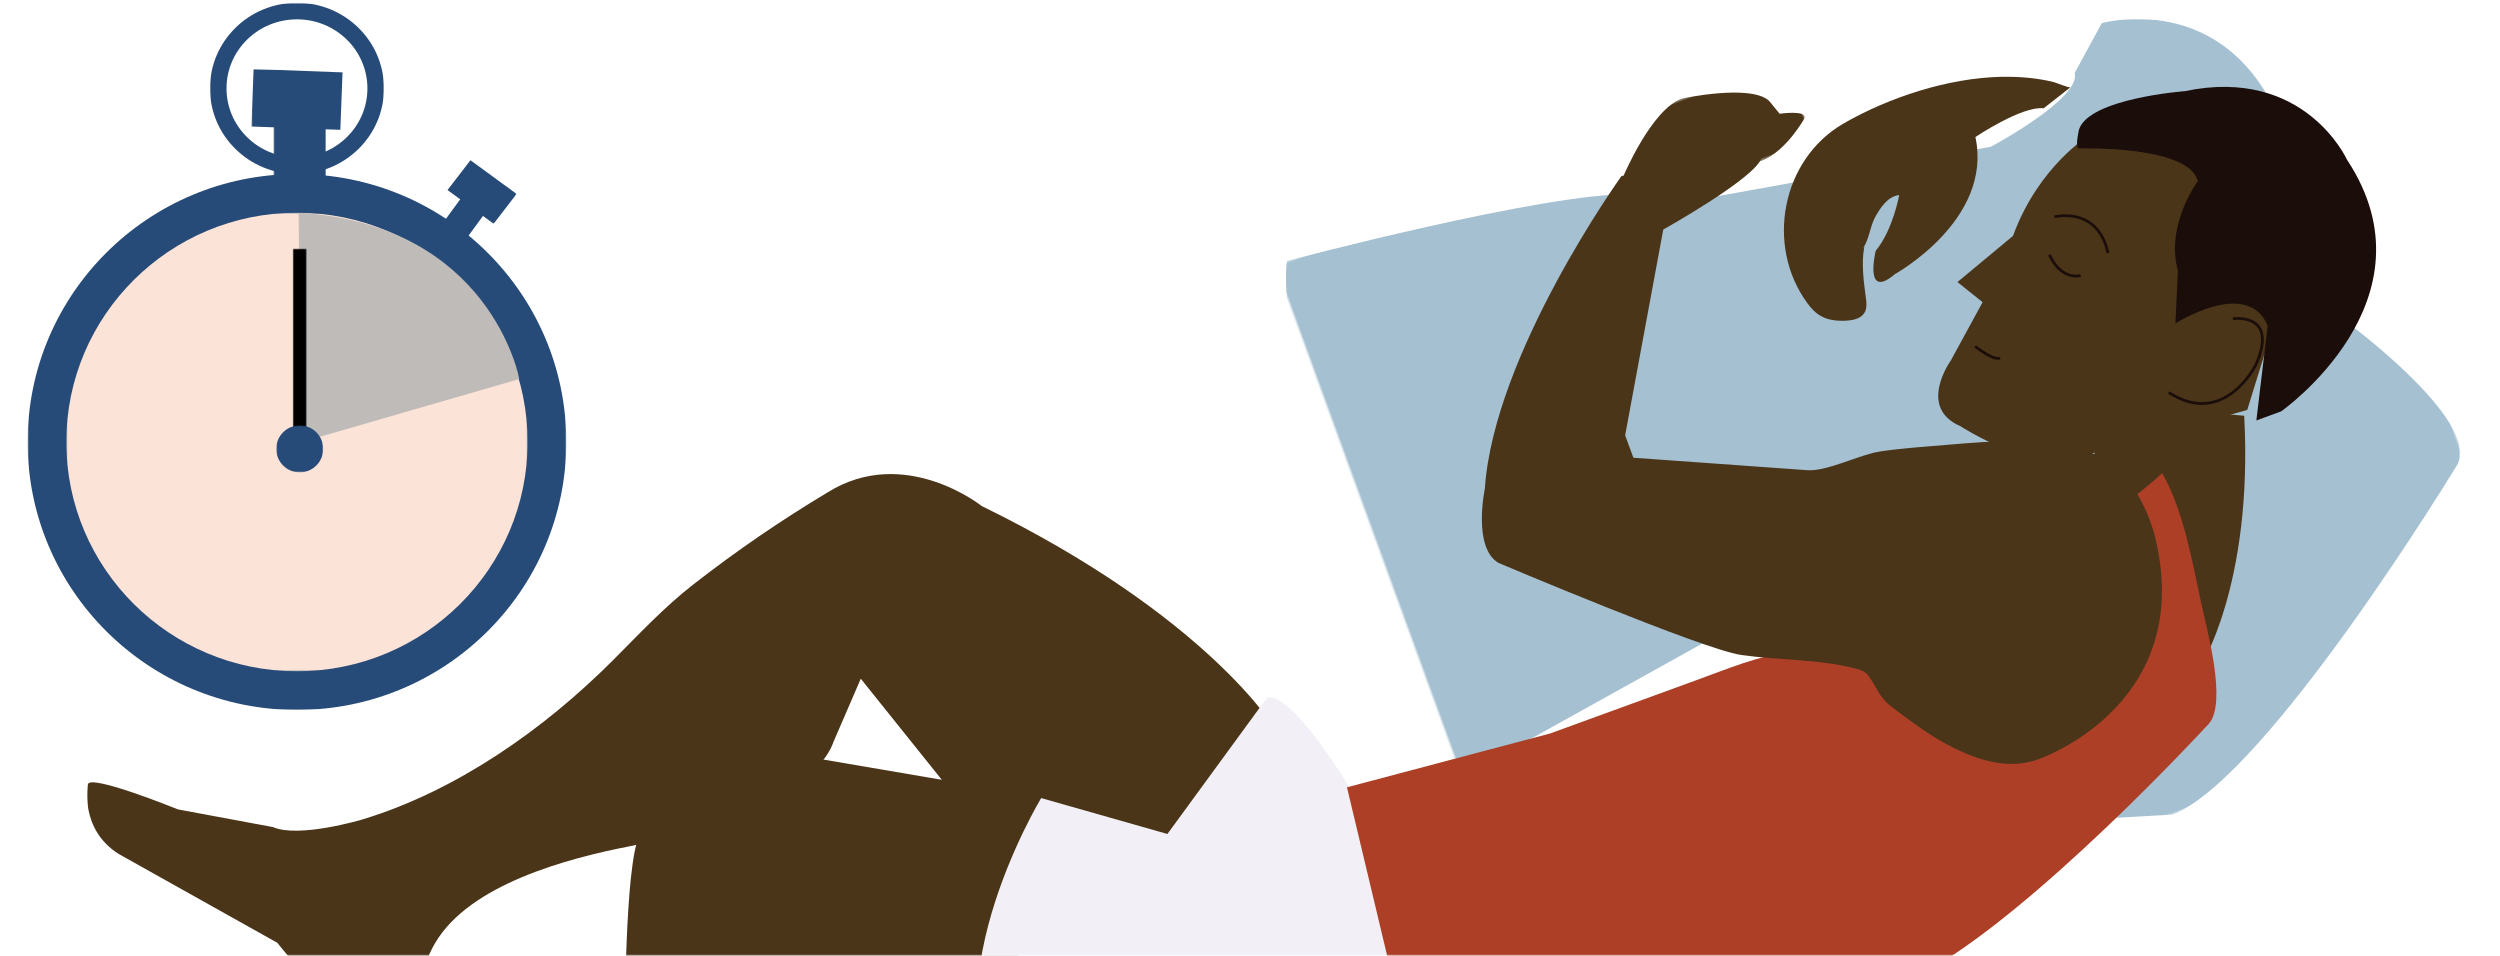 <?xml version="1.0" encoding="UTF-8"?> <svg xmlns="http://www.w3.org/2000/svg" xmlns:xlink="http://www.w3.org/1999/xlink" version="1.1" id="Layer_1" x="0px" y="0px" viewBox="0 0 905 346" style="enable-background:new 0 0 905 346;" xml:space="preserve"> <style type="text/css"> .st0{filter:url(#Adobe_OpacityMaskFilter);} .st1{fill-rule:evenodd;clip-rule:evenodd;fill:#FFFFFF;} .st2{mask:url(#n79yxbs4wb_00000111180121795358751060000008633378046205535631_);} .st3{fill-rule:evenodd;clip-rule:evenodd;fill:#4A3519;} .st4{filter:url(#Adobe_OpacityMaskFilter_00000042699156194799480090000003088482607443495815_);} .st5{mask:url(#vk7cpz7y9d_00000013184334574131657770000007062701565451335073_);fill-rule:evenodd;clip-rule:evenodd;fill:#A4C0D1;} .st6{fill-rule:evenodd;clip-rule:evenodd;fill:#F2F0F6;} .st7{fill-rule:evenodd;clip-rule:evenodd;fill:#AD3F26;} .st8{filter:url(#Adobe_OpacityMaskFilter_00000132060059049103628830000008301639929923079338_);} .st9{mask:url(#_x36_9yyf9lddf_00000097467435723600486110000008141754373168133534_);fill-rule:evenodd;clip-rule:evenodd;fill:#4A3519;} .st10{fill-rule:evenodd;clip-rule:evenodd;fill:#1A0D0A;} .st11{fill:none;stroke:#1A0D0A;} .st12{filter:url(#Adobe_OpacityMaskFilter_00000166662754173898787370000011009644497680302741_);} .st13{mask:url(#n79yxbs4wb_00000067223885765134154040000008013175258487770794_);} .st14{fill-rule:evenodd;clip-rule:evenodd;fill:#274B78;} .st15{filter:url(#Adobe_OpacityMaskFilter_00000171717490718405054810000009418888446811179904_);} .st16{mask:url(#tqzzu9m8ph_00000067204840177979756660000002574960315949818776_);fill-rule:evenodd;clip-rule:evenodd;fill:#274B78;} .st17{filter:url(#Adobe_OpacityMaskFilter_00000177448818209653274080000003010064576959813790_);} .st18{mask:url(#tqzzu9m8ph_00000010994334276022399460000000941063442127656086_);fill-rule:evenodd;clip-rule:evenodd;fill:#FCE3D7;} .st19{filter:url(#Adobe_OpacityMaskFilter_00000059988548750528492320000008224082039909701007_);} .st20{mask:url(#tqzzu9m8ph_00000177481310675511585780000004592408109363874716_);fill-rule:evenodd;clip-rule:evenodd;fill:#274B78;} .st21{filter:url(#Adobe_OpacityMaskFilter_00000176000836114973622990000008270697240217353662_);} .st22{mask:url(#tqzzu9m8ph_00000094615143284041529050000006385975269683277738_);fill-rule:evenodd;clip-rule:evenodd;fill:#274B78;} .st23{filter:url(#Adobe_OpacityMaskFilter_00000137827628158102810210000012689389556101443511_);} .st24{mask:url(#tqzzu9m8ph_00000019636765412720805870000013348407086422881708_);fill:none;stroke:#274B78;stroke-width:6;} .st25{filter:url(#Adobe_OpacityMaskFilter_00000065032412540321394570000006565424285140348820_);} .st26{mask:url(#tqzzu9m8ph_00000120545515185175551000000007854919703400513184_);fill-rule:evenodd;clip-rule:evenodd;fill:#BEBBB9;} .st27{filter:url(#Adobe_OpacityMaskFilter_00000097477407823132543480000013426787061243175835_);} .st28{mask:url(#tqzzu9m8ph_00000122719601091103013900000000963042741359757965_);fill:none;stroke:#000000;stroke-width:5;} .st29{filter:url(#Adobe_OpacityMaskFilter_00000005966625184841312950000016020900597471802000_);} .st30{mask:url(#tqzzu9m8ph_00000015353397693248888950000002506362515646467718_);fill-rule:evenodd;clip-rule:evenodd;fill:#274B78;} .st31{fill:#AD3F26;} .st32{fill:#D98777;} .st33{fill:#E7A03E;} .st34{fill:#BEBBB9;} .st35{fill:#274B78;} .st36{fill:#405D2D;} .st37{fill:#4A3519;} .st38{fill:#FCE3D7;} .st39{fill:#EBB685;} .st40{fill:#3D813E;} .st41{fill:#12293F;} .st42{fill:#F6F1A7;} .st43{fill:#A4C0D1;} .st44{fill:#33576A;} </style> <g> <defs> <filter id="Adobe_OpacityMaskFilter" filterUnits="userSpaceOnUse" x="31.5" y="6.9" width="859.1" height="597.5"> <feColorMatrix type="matrix" values="1 0 0 0 0 0 1 0 0 0 0 0 1 0 0 0 0 0 1 0"></feColorMatrix> </filter> </defs> <mask maskUnits="userSpaceOnUse" x="31.5" y="6.9" width="859.1" height="597.5" id="n79yxbs4wb_00000111180121795358751060000008633378046205535631_"> <g class="st0"> <path id="wi9h6qb4ha_00000163789144477701599530000013039738794445108156_" class="st1" d="M0,0h905v346H0V0z"></path> </g> </mask> <g class="st2"> <path class="st3" d="M461.6,263.9c0,0-24.3-40.7-106.2-80.7c0,0-28-22.4-55.9-4.9c-16.7,10-32.9,21.1-48.3,33.1 c-10.8,8.4-19.6,17.9-29.2,27.5c-25.1,25.2-57.1,47.6-91,57.8c0,0-22.8,6.8-32.2,2.7L64.4,293c0,0-32.2-13.1-32.6-9 c0,0-3.1,16.1,11.1,25.1l57.5,32.2c0,0,22.9,29.7,34,24.7c3.7-1.7,7.3-3.4,10.7-5.8c7.9-5.7,8.1-11.4,12.4-18.8 c12.5-21.3,48-30.7,70.7-35.1c0,0,64.8-12.7,73.5-37.7l9.9-22.9l30.7,38.3l69.2,23.5l19.4,0.7L461.6,263.9L461.6,263.9z"></path> <path class="st3" d="M361,393.4l-68-40.7c0,0,24.5,30.6-12.2,104.3c0,0-12.8,29.5-5,54.6c0,0,23.3,33.6,8.4,46.2 c0,0-5.8,8.3-33.3,12.1c0,0-22.5,1.5-30.8,17.9c0,0-16.3,27.1-38.6,11.8c0,0-5-2.7,4.4-12.9l17.7-19.5l28.5-43.3l3-31.3 c0,0-12.7-121.7-8.8-127.1c0,0,0.1-60.5,6.3-64.5l39.3-29.6l25.8,3.5l79.6,13.6L361,393.4"></path> <g transform="rotate(70 434.064 567.96)"> <g> <defs> <filter id="Adobe_OpacityMaskFilter_00000096773698137832737960000006781318919864294073_" filterUnits="userSpaceOnUse"> <feColorMatrix type="matrix" values="1 0 0 0 0 0 1 0 0 0 0 0 1 0 0 0 0 0 1 0"></feColorMatrix> </filter> </defs> <mask maskUnits="userSpaceOnUse" id="vk7cpz7y9d_00000013184334574131657770000007062701565451335073_"> <g style="filter:url(#Adobe_OpacityMaskFilter_00000096773698137832737960000006781318919864294073_);"> <path id="_x38_fam10yzec_00000183929937358315266520000005242118804896323758_" class="st1" d="M0,0l298,0l0,422L0,422L0,0z"></path> </g> </mask> <path class="st5" d="M153.1,22.5c0,0,49-32.4,61-19.4c0,0,82.8,103.1,83.9,140.2l-8.8,29.3l-116.5,53.9l20,125.5l0.1,70 c0,0-175.2-35.5-192.8-45.9c0,0,8.6-96.1,20-125.6l11.4-29.5l16.9-98.5c0,0-5.2-36.8-14.7-37.6L20,69.5c0,0,3.2-46.2,55.9-48.6 L153.1,22.5"></path> </g> </g> <path class="st3" d="M756.3,49c0,0-18.3,11-27.6,36.4l-20.1,16.7l9.1,7.3l-11.5,21.1c0,0-12.3,17,3.5,23.8c0,0,27.1,17.7,44,10.9 l59.8-16.8l18.8-60.7C832.3,87.7,822.2,31.9,756.3,49"></path> <path class="st3" d="M766.3,146.4l-11.3,24.9c0,0,41,4,41.2,70.7c0,0,19.5-29.8,16.2-91.5L766.3,146.4L766.3,146.4z"></path> <path class="st6" d="M458.7,252.5l-36.1,49.4l-45.7-13c0,0-44.1,72.9-10.9,113.6c0,0,61.6,64.2,118.6,44.9l37.2-21.6L488,284.2 C488,284.2,467.8,250.6,458.7,252.5"></path> <path class="st7" d="M561.2,265.5l52.4-19.1c11.6-4.2,23.2-9.2,35.6-10.6c13.7-1.5,27.8,0.5,41.3-3.1 c14.2-3.9,24.5-14.5,36.2-22.7c18.4-12.9,39.5-23.4,56-38.7c7.8,13.5,11,32.6,14.3,47.8c1.8,8.4,9.4,35.5,2.5,43 c0,0-63.4,69-104.1,90.6c0,0-86.2,41.8-124.4,53.3l-49.5,21.1l-33.9-142.1L561.2,265.5"></path> <path class="st3" d="M780.4,195.5c0,0-5.1-25.7-24.9-32.1c-16.2-5.3-33.6-3.8-50.3-2.4c-8.1,0.7-16.3,1.2-24.4,2.4 c-7.7,1.1-19.4,7.4-26.7,6.8c0,0-62.8-4.5-62.8-4.5l-3-8.1l13.8-74.5c0,0,34-19,35.6-26.1l-50.7,6.7c0,0-46.2,64.2-49.5,113.3 c0,0-4.5,21.3,5,26.8c0,0,73.9,31.3,87.8,33.3c14,2,28,1.4,41.7,5c1.5,0.4,3,0.9,4,2.1c3.8,4.8,3.7,7.9,9.2,12 c5.2,3.9,10.3,7.8,15.8,11.1c10.6,6.3,23.8,12,36.2,7.8C737.5,275.1,794.4,255.9,780.4,195.5"></path> <g transform="rotate(70 307.217 472.373)"> <defs> <filter id="Adobe_OpacityMaskFilter_00000074401788401760031640000000630710046624247180_" filterUnits="userSpaceOnUse"> <feColorMatrix type="matrix" values="1 0 0 0 0 0 1 0 0 0 0 0 1 0 0 0 0 0 1 0"></feColorMatrix> </filter> </defs> <mask maskUnits="userSpaceOnUse" id="_x36_9yyf9lddf_00000097467435723600486110000008141754373168133534_"> <g style="filter:url(#Adobe_OpacityMaskFilter_00000074401788401760031640000000630710046624247180_);"> <path id="cg86ot1qre_00000091720841838468115160000018318655695363744648_" class="st1" d="M0,0l31,0l0,72L0,72L0,0z"></path> </g> </mask> <path class="st9" d="M23.1,72l-3.8-2.8c0,0-19.3-17.8-19.3-29.6c0,0,3.5-25.3,11.6-29.4l5.7-2c0,0,2-9.8,4.6-7.9 c0,0,8.7,9.9,9.2,19.6C31.4,29.6,23.1,72,23.1,72"></path> </g> <path class="st3" d="M749.5,31.6c-0.4,0.3-5.6-1.8-6.1-1.9c-6.1-1.5-12.5-2-18.8-1.9c-19.3,0.4-40.8,7.4-57.4,17 c-22.3,13-28.2,44.2-12.9,65c2.7,3.7,5.5,5.7,10.1,6.2c3.2,0.3,9.2,0.4,10.8-3.3c0.6-1.4,0.5-3,0.3-4.5c-0.8-6-1.8-13-0.6-18.9 c-0.3,0.4-0.6,0.7-0.9,1.1c2.6-3.2,2.8-8,4.7-11.6c1.9-3.5,4.6-7.7,8.8-8.2c0,0-2.2,12.6-8.5,20.2c0,0-4.4,18.1,7,8.4 c0,0,35.5-19.6,29.1-49.6c0,0,16.8-11.3,24.7-10.4L749.5,31.6"></path> <path class="st10" d="M795.6,65.6c0,0-11.8,15.8-7.2,32.4l-0.9,19.1c0,0,26.1-16.7,33.4,0.8l-4.1,34.3l9-3.3 c0,0,57.4-40.3,23.8-91.1c0,0-15.3-33.9-58.7-24.8c0,0-34.7,2.6-38.3,13.9c0,0-1.6,6.6,0,6.8C752.8,53.8,792.3,52.4,795.6,65.6"></path> <path class="st11" d="M743.7,78.5c0,0,15.6-4.1,19.4,13.1 M741.9,92.2c0,0,3.5,9,11.3,7.6 M715,125.4c0,0,6.7,5.3,9,4.2 M808.3,115.4c0,0,16.8-2.5,8.3,16.7c0,0-11.4,23-31.5,10"></path> </g> <defs> <filter id="Adobe_OpacityMaskFilter_00000110462299484566490470000012932121779304768419_" filterUnits="userSpaceOnUse" x="10" y="1" width="195" height="256"> <feColorMatrix type="matrix" values="1 0 0 0 0 0 1 0 0 0 0 0 1 0 0 0 0 0 1 0"></feColorMatrix> </filter> </defs> <mask maskUnits="userSpaceOnUse" x="10" y="1" width="195" height="256" id="n79yxbs4wb_00000067223885765134154040000008013175258487770794_"> <g style="filter:url(#Adobe_OpacityMaskFilter_00000110462299484566490470000012932121779304768419_);"> <path id="wi9h6qb4ha_00000153668672544741438260000013108118209776080534_" class="st1" d="M0,0h905v346H0V0z"></path> </g> </mask> <g class="st13"> <g transform="translate(10 -5)"> <path class="st14" d="M195,165c0,53.6-43.7,97-97.5,97S0,218.6,0,165s43.7-97,97.5-97S195,111.4,195,165"></path> <defs> <filter id="Adobe_OpacityMaskFilter_00000048481092323211705580000002495122380704162228_" filterUnits="userSpaceOnUse" x="89" y="39" width="19" height="36"> <feColorMatrix type="matrix" values="1 0 0 0 0 0 1 0 0 0 0 0 1 0 0 0 0 0 1 0"></feColorMatrix> </filter> </defs> <mask maskUnits="userSpaceOnUse" x="89" y="39" width="19" height="36" id="tqzzu9m8ph_00000067204840177979756660000002574960315949818776_"> <g style="filter:url(#Adobe_OpacityMaskFilter_00000048481092323211705580000002495122380704162228_);"> <path id="cikmums53g_00000030455325302860607420000009379772361964793001_" class="st1" d="M0,262h195V0H0V262z"></path> </g> </mask> <path class="st16" d="M89,75h19V39H89V75z"></path> <defs> <filter id="Adobe_OpacityMaskFilter_00000065060394279097903170000017394711986812502144_" filterUnits="userSpaceOnUse" x="14" y="82" width="167" height="166"> <feColorMatrix type="matrix" values="1 0 0 0 0 0 1 0 0 0 0 0 1 0 0 0 0 0 1 0"></feColorMatrix> </filter> </defs> <mask maskUnits="userSpaceOnUse" x="14" y="82" width="167" height="166" id="tqzzu9m8ph_00000010994334276022399460000000941063442127656086_"> <g style="filter:url(#Adobe_OpacityMaskFilter_00000065060394279097903170000017394711986812502144_);"> <path id="cikmums53g_00000096762141776562135050000016319646527276987057_" class="st1" d="M0,262h195V0H0V262z"></path> </g> </mask> <path class="st18" d="M181,165c0,45.8-37.4,83-83.5,83S14,210.8,14,165s37.4-83,83.5-83S181,119.2,181,165"></path> <defs> <filter id="Adobe_OpacityMaskFilter_00000140702925226691001360000009184291241830427326_" filterUnits="userSpaceOnUse" x="151" y="74" width="16" height="17"> <feColorMatrix type="matrix" values="1 0 0 0 0 0 1 0 0 0 0 0 1 0 0 0 0 0 1 0"></feColorMatrix> </filter> </defs> <mask maskUnits="userSpaceOnUse" x="151" y="74" width="16" height="17" id="tqzzu9m8ph_00000177481310675511585780000004592408109363874716_"> <g style="filter:url(#Adobe_OpacityMaskFilter_00000140702925226691001360000009184291241830427326_);"> <path id="cikmums53g_00000089562726699804671520000014672621854490220702_" class="st1" d="M0,262h195V0H0V262z"></path> </g> </mask> <path class="st20" d="M159.1,91l-8.1-6.2l7.9-10.8l8.1,6.2L159.1,91z"></path> <defs> <filter id="Adobe_OpacityMaskFilter_00000091722084585456977160000000308429823361419660_" filterUnits="userSpaceOnUse" x="81" y="30" width="96" height="56"> <feColorMatrix type="matrix" values="1 0 0 0 0 0 1 0 0 0 0 0 1 0 0 0 0 0 1 0"></feColorMatrix> </filter> </defs> <mask maskUnits="userSpaceOnUse" x="81" y="30" width="96" height="56" id="tqzzu9m8ph_00000094615143284041529050000006385975269683277738_"> <g style="filter:url(#Adobe_OpacityMaskFilter_00000091722084585456977160000000308429823361419660_);"> <path id="cikmums53g_00000118375919490739660750000018028153253559513006_" class="st1" d="M0,262h195V0H0V262z"></path> </g> </mask> <path class="st22" d="M168.7,86L152,73.8l8.3-10.8L177,75.2L168.7,86z M113.2,52L81,50.8L81.8,30l32.2,1.2L113.2,52z"></path> <defs> <filter id="Adobe_OpacityMaskFilter_00000098202822207525623150000006469762664430938006_" filterUnits="userSpaceOnUse" x="66" y="6" width="63" height="62"> <feColorMatrix type="matrix" values="1 0 0 0 0 0 1 0 0 0 0 0 1 0 0 0 0 0 1 0"></feColorMatrix> </filter> </defs> <mask maskUnits="userSpaceOnUse" x="66" y="6" width="63" height="62" id="tqzzu9m8ph_00000019636765412720805870000013348407086422881708_"> <g style="filter:url(#Adobe_OpacityMaskFilter_00000098202822207525623150000006469762664430938006_);"> <path id="cikmums53g_00000041974597062382361260000006143404565249477055_" class="st1" d="M0,262h195V0H0V262z"></path> </g> </mask> <path class="st24" d="M126,37c0,15.5-12.8,28-28.5,28S69,52.5,69,37S81.8,9,97.5,9S126,21.5,126,37z"></path> <defs> <filter id="Adobe_OpacityMaskFilter_00000114056801572965268550000013105342073522029988_" filterUnits="userSpaceOnUse" x="98" y="82" width="80" height="83"> <feColorMatrix type="matrix" values="1 0 0 0 0 0 1 0 0 0 0 0 1 0 0 0 0 0 1 0"></feColorMatrix> </filter> </defs> <mask maskUnits="userSpaceOnUse" x="98" y="82" width="80" height="83" id="tqzzu9m8ph_00000120545515185175551000000007854919703400513184_"> <g style="filter:url(#Adobe_OpacityMaskFilter_00000114056801572965268550000013105342073522029988_);"> <path id="cikmums53g_00000078758884216771146480000014100203968044390020_" class="st1" d="M0,262h195V0H0V262z"></path> </g> </mask> <path class="st26" d="M98,82l1.3,83l78.7-22.8C178,142.2,167.8,86.1,98,82"></path> <defs> <filter id="Adobe_OpacityMaskFilter_00000106130859499282551590000012206748528372768182_" filterUnits="userSpaceOnUse" x="96" y="95" width="5" height="78"> <feColorMatrix type="matrix" values="1 0 0 0 0 0 1 0 0 0 0 0 1 0 0 0 0 0 1 0"></feColorMatrix> </filter> </defs> <mask maskUnits="userSpaceOnUse" x="96" y="95" width="5" height="78" id="tqzzu9m8ph_00000122719601091103013900000000963042741359757965_"> <g style="filter:url(#Adobe_OpacityMaskFilter_00000106130859499282551590000012206748528372768182_);"> <path id="cikmums53g_00000024723238478328406980000005018137486431463359_" class="st1" d="M0,262h195V0H0V262z"></path> </g> </mask> <path class="st28" d="M98.5,95v78"></path> <defs> <filter id="Adobe_OpacityMaskFilter_00000108292553859397359490000016773718255772831881_" filterUnits="userSpaceOnUse" x="90" y="159" width="17" height="17"> <feColorMatrix type="matrix" values="1 0 0 0 0 0 1 0 0 0 0 0 1 0 0 0 0 0 1 0"></feColorMatrix> </filter> </defs> <mask maskUnits="userSpaceOnUse" x="90" y="159" width="17" height="17" id="tqzzu9m8ph_00000015353397693248888950000002506362515646467718_"> <g style="filter:url(#Adobe_OpacityMaskFilter_00000108292553859397359490000016773718255772831881_);"> <path id="cikmums53g_00000085226521622953207710000012046279823430835329_" class="st1" d="M0,262h195V0H0V262z"></path> </g> </mask> <path class="st30" d="M107,167.5c0,4.7-3.8,8.5-8.5,8.5s-8.5-3.8-8.5-8.5s3.8-8.5,8.5-8.5S107,162.8,107,167.5"></path> </g> </g> </g> <rect x="942.8" y="400.7" class="st31" width="76.1" height="76.1"></rect> <rect x="1048.6" y="400.7" class="st32" width="76.1" height="76.1"></rect> <rect x="1154.3" y="400.7" class="st33" width="76.1" height="76.1"></rect> <rect x="1260.1" y="400.7" class="st34" width="76.1" height="76.1"></rect> <rect x="942.8" y="509.2" class="st35" width="76.1" height="76.1"></rect> <rect x="1048.6" y="509.2" class="st36" width="76.1" height="76.1"></rect> <rect x="1154.3" y="509.2" class="st37" width="76.1" height="76.1"></rect> <rect x="1260.1" y="509.2" class="st38" width="76.1" height="76.1"></rect> <rect x="942.8" y="617.8" class="st39" width="76.1" height="76.1"></rect> <rect x="1048.6" y="617.8" class="st40" width="76.1" height="76.1"></rect> <rect x="1154.3" y="617.8" class="st41" width="76.1" height="76.1"></rect> <rect x="1260.1" y="617.8" class="st42" width="76.1" height="76.1"></rect> <rect x="942.8" y="731.9" class="st43" width="76.1" height="76.1"></rect> <rect x="1048.6" y="731.9" class="st44" width="76.1" height="76.1"></rect> </svg> 